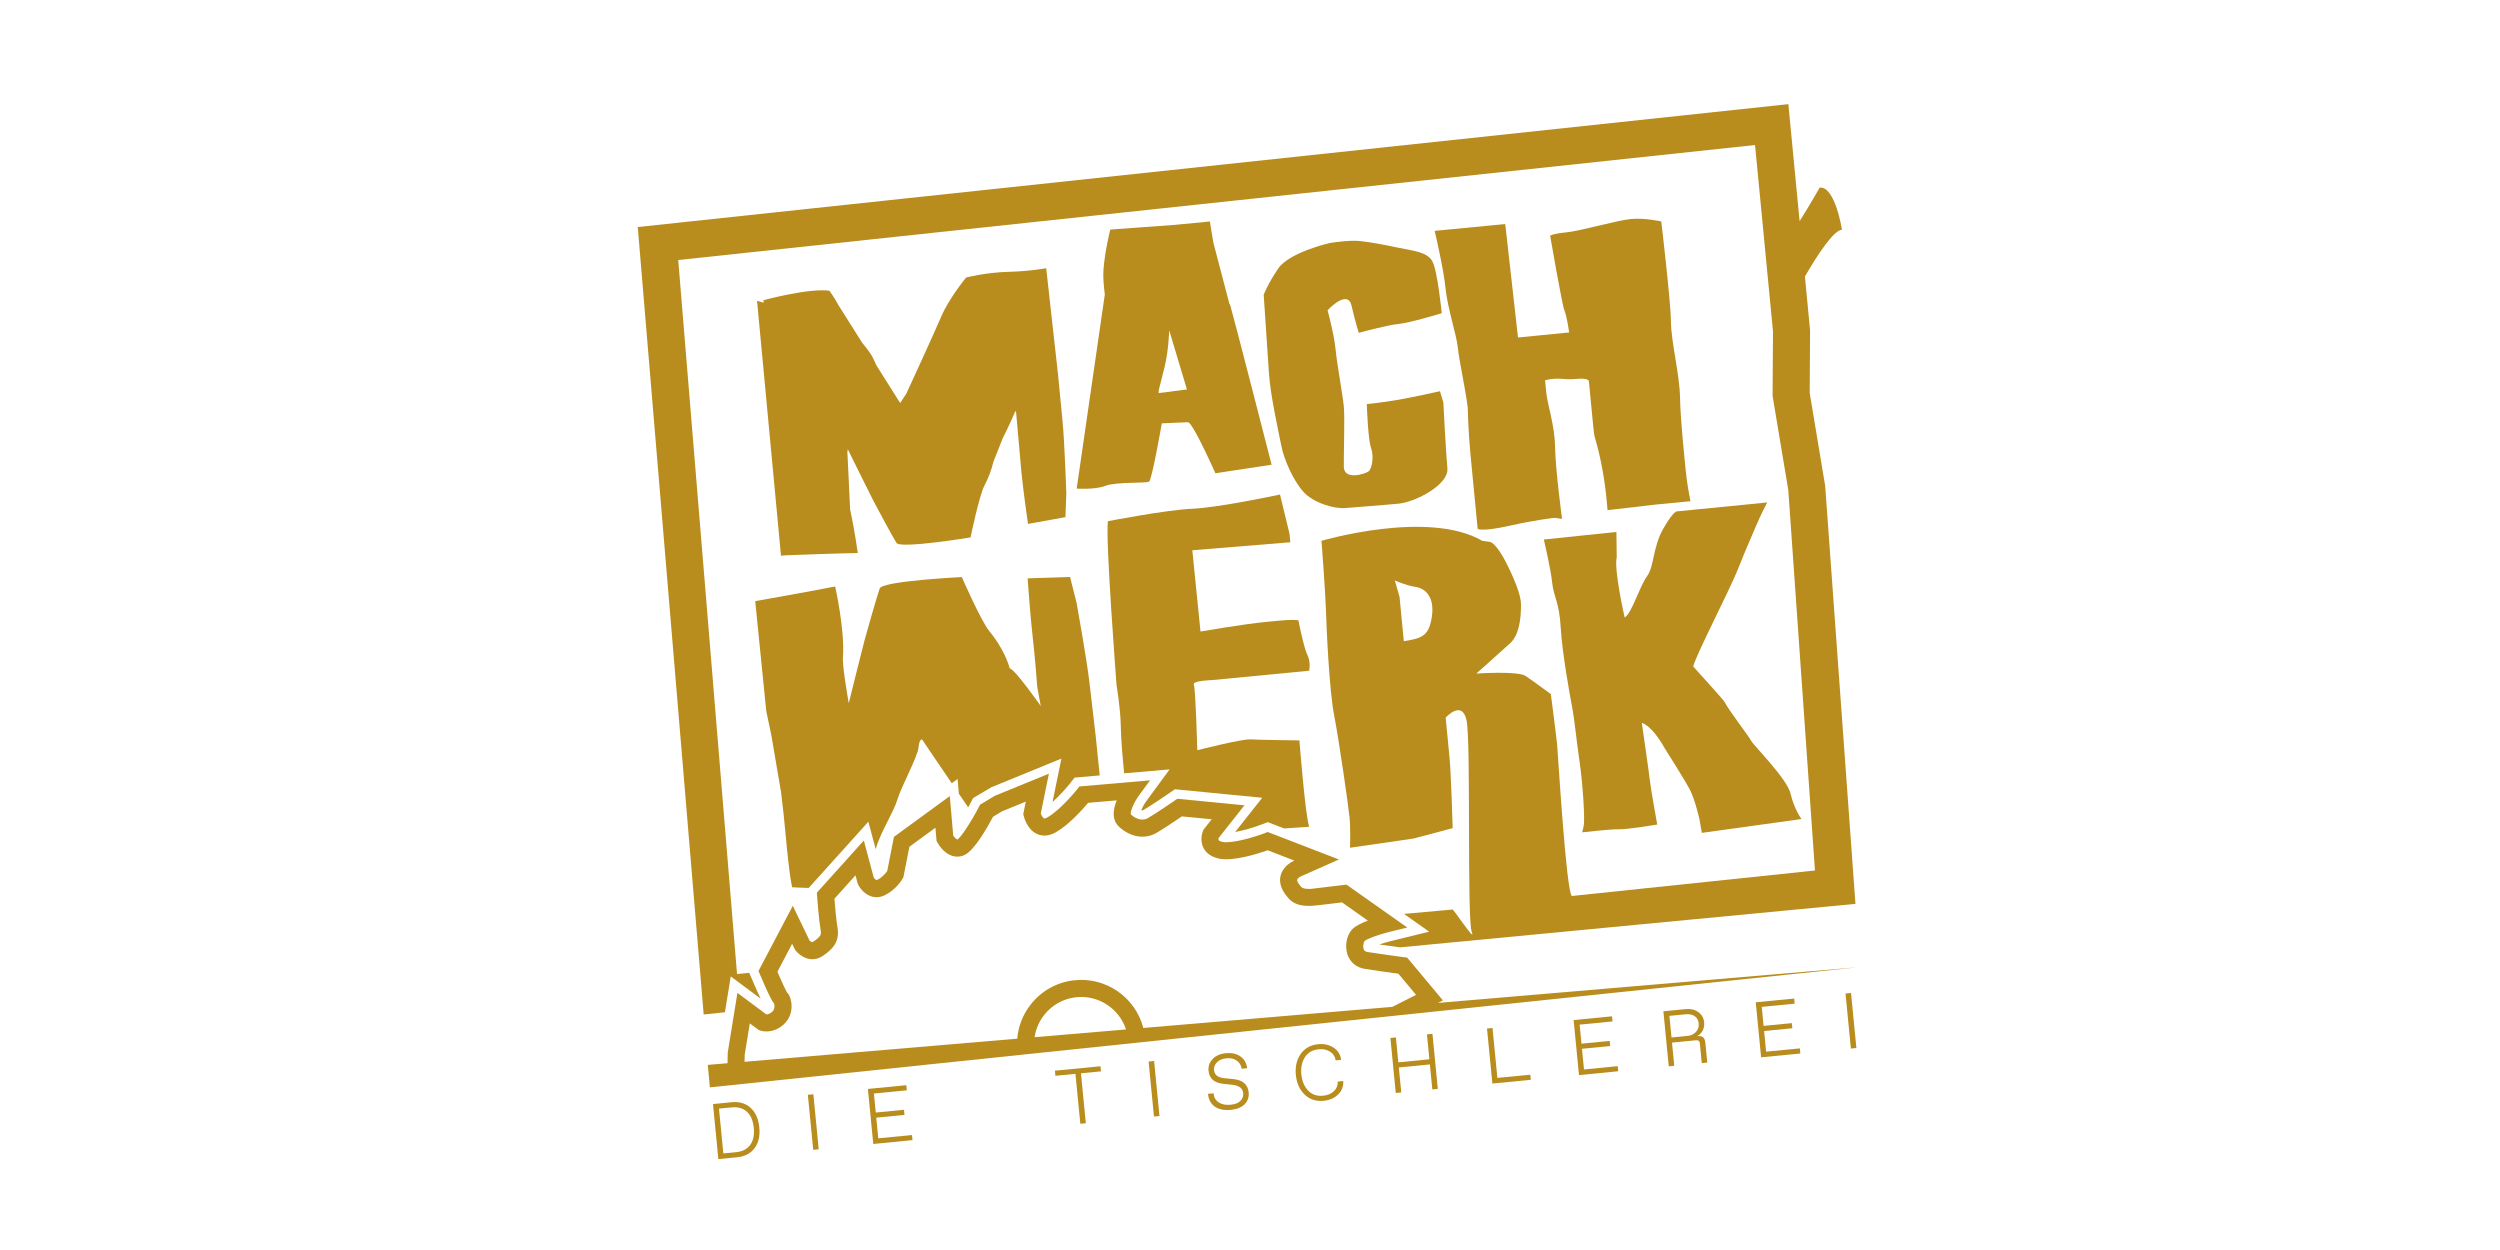 <?xml version="1.0" encoding="utf-8"?>
<!-- Generator: Adobe Illustrator 16.0.4, SVG Export Plug-In . SVG Version: 6.00 Build 0)  -->
<!DOCTYPE svg PUBLIC "-//W3C//DTD SVG 1.1//EN" "http://www.w3.org/Graphics/SVG/1.1/DTD/svg11.dtd">
<svg version="1.1" id="Layer_1" xmlns="http://www.w3.org/2000/svg" xmlns:xlink="http://www.w3.org/1999/xlink" x="0px" y="0px"
	 width="800px" height="400px" viewBox="0 0 800 400" enable-background="new 0 0 800 400" xml:space="preserve">
<path fill="#B88C1D" d="M494.022,172.647c0,0,2.263,9.538,2.681,13.868c0.421,4.339,2.283,6.176,2.717,14.219
	c0.437,8.029,3.071,22.584,3.728,25.882c0.653,3.3,1.355,10.638,2.333,17.269c0.982,6.638,1.768,18.342,1.299,20.414
	c-0.472,2.05-0.472,2.05-0.472,2.05s9.009-1.049,11.706-0.972c2.698,0.079,12.302-1.523,12.302-1.523l0,0
	c0,0-2.158-11.904-2.382-14.24c-0.229-2.333-2.551-18.27-2.551-18.27s3.026,0.451,7.288,8.049c0,0,6.454,10.148,8.115,13.353
	c1.656,3.207,3.052,9.469,3.052,9.469l0.75,4.305l31.878-4.424c0,0-2.326-3.142-3.47-8.073c-1.148-4.94-11.795-15.354-12.619-16.959
	c-0.824-1.599-7.29-9.905-8.624-12.626c-0.225-0.448-9.851-11.084-9.851-11.084s-0.963,0.862,4.695-10.967
	c5.237-10.949,7.729-15.676,10.042-21.492c2.261-5.691,3.254-7.738,5.162-12.303c1.92-4.562,3.719-7.808,3.719-7.808l-28.718,2.841
	c0,0-1.063-0.574-4.52,5.49c-3.454,6.051-2.872,12.046-5.248,15.307c-2.383,3.254-4.912,11.952-7.143,13.174
	c0,0-3.486-15.185-2.54-19.307l-0.104-8.064L494.022,172.647z"/>
<path fill="#B88C1D" d="M404.383,94.325c0,0,1.152,17.241,1.683,25.123c0.502,7.469,3.215,19.27,3.975,23.289
	c0.762,4.017,3.653,10.805,6.987,14.577c3.333,3.763,10.208,5.578,13.52,5.257c3.318-0.319,11.452-0.861,16.973-1.395
	c5.529-0.533,16.146-6.127,15.648-11.297c-0.496-5.151-1.293-21.069-1.293-21.069l-1.087-3.618c0,0-8.738,1.962-13.86,2.828
	c-5.123,0.865-9.546,1.289-9.546,1.289s0.33,11.13,1.352,14.004c1.012,2.879,0.27,6.67-0.761,7.509
	c-1.039,0.847-7.899,2.992-7.954-1.463c-0.056-4.456,0.354-15.648-0.002-19.336c-0.358-3.684-2.185-13.548-2.648-18.338
	c-0.461-4.788-2.551-12.4-2.551-12.4s6.396-6.938,7.668-1.479c1.267,5.456,2.324,8.7,2.324,8.7s9.058-2.489,12.744-2.843
	c3.687-0.357,13.797-3.433,13.797-3.433s-1.34-14.009-3.109-16.815c-1.756-2.803-5.878-3.148-10.812-4.154
	c-4.931-1.016-8.971-1.819-12.477-2.15c-3.396-0.324-9.343,0.632-9.343,0.632s-13.03,2.956-16.586,8.192
	C405.646,90.907,404.383,94.325,404.383,94.325z"/>
<path fill="#B88C1D" d="M481.637,71.702l-22.54,2.173c0,0,2.888,12.232,3.484,18.43c0.599,6.203,3.553,15.012,3.932,18.953
	c0.381,3.947,2.313,12.57,3.15,19.034c0,0,0.194,7.945,0.85,14.708c0.651,6.759,1.521,15.78,1.737,18.031
	c0.218,2.248,0.599,6.198,0.599,6.198s1.234,1.013,10.137-0.978c8.914-2.003,14.541-2.543,14.541-2.543l2.316,0.349
	c0,0-2.144-16.282-2.229-23.101c-0.09-6.816-2.434-13.42-2.814-17.357c-0.381-3.945-0.381-3.945-0.381-3.945
	c5.014-1.056,5.466,0.038,9.97-0.397c4.513-0.433,4.071,0.921,4.071,0.921s0.964,9.971,1.398,14.479
	c0.433,4.506,0.678,2.856,2.325,10.588c1.755,8.23,2.219,16.006,2.219,16.006l15.701-1.818l10.842-1.044
	c0,0-1.051-5.026-1.486-9.525c-0.433-4.512-1.716-16.332-1.854-23.706c-0.143-7.384-2.869-17.922-2.905-24.177
	c-0.031-6.251-3.098-32.12-3.098-32.12s-5.236-1.202-9.744-0.766c-4.503,0.433-16.117,3.826-20.631,4.262
	c-4.505,0.437-5.182,1.071-5.182,1.071s3.86,22.379,4.592,24.013c0.729,1.637,1.506,6.941,1.506,6.941l-16.387,1.625l-4.028-35.833"
	/>
<path fill="#B88C1D" d="M334.784,85.822c0,0-4.987,0.984-12.083,1.166c-7.094,0.173-13.54,1.809-13.54,1.809
	s-5.458,6.625-7.94,12.45c-2.309,5.418-10.083,22.311-11.173,24.672l-1.993,3.051l-7.607-12.056
	c-0.477-1.107-0.941-2.104-1.36-2.866c-0.666-1.217-1.898-2.781-3.257-4.462l-7.544-11.958c-1.373-2.603-2.909-4.609-2.909-4.609
	c-6.691-0.881-21.043,3.045-21.043,3.045c-0.003,0.241,0.003,0.517,0.008,0.8l-2.089-0.599l7.662,81.558l2.108-0.154
	c3.49-0.128,17.178-0.629,22.468-0.696c0,0-0.993-7.246-2.453-13.974l-0.877-18.31c0.076-0.583,0.126-0.938,0.126-0.938
	s6.94,14.065,8.192,16.488c1.25,2.417,6.197,11.591,7.397,13.504c1.203,1.919,23.705-1.771,23.705-1.771s2.759-13.479,4.482-16.696
	c1.136-2.113,2.199-4.881,2.845-7.55l2.933-7.437c1.906-3.646,4.118-8.826,4.118-8.826l0.198,0.523l1.694,19.106
	c0.585,6.039,2.105,16.561,2.105,16.561l11.983-2.167l0.283-7.653c0,0-0.552-16.204-1.181-22.747
	c-0.63-6.541-1.361-14.086-1.457-15.094C338.489,118.987,334.784,85.822,334.784,85.822z"/>
<path fill="#B88C1D" d="M393.671,97.654c-0.051-0.173-0.189-0.323-0.28-0.495l-5.109-19.471c-0.696-3.922-1.104-6.812-1.104-6.812
	l-11.15,1.074l-20.742,1.514c0,0-1.773,7.02-2.184,12.934c-0.156,2.277,0.094,5.023,0.436,7.848l-8.995,62.104
	c0,0,5.904,0.408,9.211-0.887c3.294-1.298,13.03-0.772,13.957-1.346c0.92-0.583,4.068-18.648,4.068-18.648s9.547-0.426,8.58-0.333
	c2.123,1.747,8.568,16.297,8.568,16.297l17.985-2.718C406.913,148.716,394.974,102.082,393.671,97.654z M370.75,125.788
	c-0.14-1.455,1.818-6.534,2.708-12.495c0.343-2.26,0.564-5,0.71-7.531l5.654,18.871L370.75,125.788z"/>
<g>
	<polygon fill="#B88C1D" points="453.076,322.893 457.44,319.245 450.697,320.044 	"/>
	<polygon fill="#B88C1D" points="241.111,345.668 241.126,344.89 235.425,345.565 	"/>
	<g>
		<path fill="#B88C1D" d="M358.65,232.359c0.057,4.578,0.818,12.566,1.069,15.104l14.566-1.26l-7.443,10.12
			c-0.624,0.858-1.273,2.017-1.665,2.922c0.264,0.081,0.499,0.091,0.678-0.01c1.89-1.076,6.711-4.333,8.408-5.499l1.708-1.172
			l27.95,2.718l-8.664,10.957c2.452-0.446,5.609-1.326,8.396-2.384l2.036-0.773l5.244,2.024c4.649-0.337,8.009-0.538,8.009-0.538
			c-1.261-3.542-3.126-27.643-3.126-27.643s-12.841-0.136-15.607-0.33c-2.768-0.186-17.077,3.479-17.077,3.479
			s-0.515-19.651-1.102-20.968c-0.588-1.321,5.812-1.48,5.812-1.48l31.104-2.998c0,0,0.566-2.806-0.56-4.988
			c-1.13-2.179-2.907-11.17-2.907-11.17c-2.768-0.191-3.083-0.163-10.348,0.539c-7.266,0.703-20.972,3.076-20.972,3.076
			l-2.613-26.004l31.363-2.562l-0.265-2.728l-3.041-12.535c0,0-19.751,4.204-27.968,4.53c-8.213,0.336-27.102,3.991-27.102,3.991
			c-0.835,5.581,2.764,52.422,2.764,52.422S358.577,226.869,358.65,232.359z"/>
		<path fill="#B88C1D" d="M360.882,255.135c0.715-1.277,1.378-2.182,1.378-2.182l-1.697,0.147L360.882,255.135z"/>
	</g>
	<g>
		<path fill="#B88C1D" d="M246.845,235.357l3.077,18.049c0,0,0.468,3.957,0.859,7.356c0.394,3.387,1.546,18.083,2.695,23.163
			c0,0,3.228,0.194,5.308,0.218l19.094-21.197l2.354,8.81c1.151-4.75,5.775-11.953,6.899-15.797
			c1.223-4.171,6.575-13.892,6.804-16.79c0.23-2.888,1.17-2.511,1.17-2.511l1.903,2.851c0,0,3.561,5.259,7.555,11.129l1.867-1.362
			l0.404,4.7c1.024,1.499,2.036,2.984,2.99,4.377c0.284-0.515,0.562-1.029,0.826-1.539l0.734-1.417l5.85-3.472l22.415-9.176
			l-2.832,13.896c2.394-2.144,4.678-4.799,5.537-5.886l1.524-1.927l8.032-0.693c-0.689-6.785-1.26-12.36-1.309-12.789
			c-0.131-1.138-1.123-9.625-1.983-16.989c-0.857-7.361-4.09-25.352-4.09-25.352l-2.11-8.369l-13.574,0.439
			c0,0,0.823,11.958,1.616,18.756c0.791,6.794,1.445,15.864,1.445,15.864l1.13,6.222c0,0-8.173-11.678-9.921-12.044
			c-1.028-3.9-3.858-8.738-6.503-11.874c-2.633-3.138-8.833-17.337-8.833-17.337s-25.405,1.238-26.263,3.637
			c-0.856,2.395-4.085,13.679-4.873,16.636c-0.793,2.963-5.038,20.106-5.038,20.106s-2.104-11.765-1.875-14.664
			c0.692-8.682-2.482-22.712-2.482-22.712c-6.661,1.348-25.576,4.7-25.576,4.7l3.535,35.189L246.845,235.357z"/>
	</g>
	<g>
		<path fill="#B88C1D" d="M233.838,312.455l9.559,7.108c-0.728-1.501-1.653-3.577-2.892-6.495l-0.746-1.76l-3.907,0.381
			L217.03,83.204l344.58-36.799l5.746,59.602l-0.129,20.674l5.029,30.137l8.53,121.741l-77.789,8.157
			c-1.817-1.281-4.463-45.815-4.724-48.499c-0.257-2.678-2-16.094-2-16.094s-5.561-4.114-8.067-5.808
			c-2.492-1.692-15.774-0.776-15.774-0.776s7.957-7.122,10.822-9.717c2.862-2.593,3.516-7.901,3.456-12.538
			c-0.059-4.637-5.253-14.19-5.253-14.19s-2.872-5.524-4.834-5.722c-0.486-0.046-1.312-0.16-2.27-0.297
			c-17.368-10.099-51.478-0.009-51.478-0.009s1.265,16.585,1.435,22.37c0.169,5.788,1.054,25.42,2.605,33.394
			c1.547,7.973,4.574,28.952,4.939,32.776c0.372,3.844,0.154,9.666,0.154,9.666l16.109-2.329l4.219-0.624l12.517-3.312
			c0,0-0.505-17.356-0.986-22.338c-0.479-4.983-1.255-13.027-1.255-13.027s5.259-5.926,6.692,0.906
			c1.436,6.815,0.088,63.533,1.647,67.638c1.565,4.104-6.336-8.195-6.238-7.127l-15.442,1.39l8.065,5.689l-12.132,2.974
			c-1.262,0.309-2.627,0.715-3.808,1.12c2.43,0.355,4.985,0.705,6.594,0.922l145.75-13.919l-9.687-133.762l-4.952-29.739
			l0.126-19.956l-1.659-17.29c3.995-6.899,9.104-14.729,11.857-14.993c0,0-2.178-13.947-7.125-13.471c0,0-3.28,5.775-6.433,10.764
			l-3.596-37.461L204.084,72.65l21.094,251.99l6.801-0.717L233.838,312.455z M458.191,197.369c-0.953,6.273-3.229,6.879-8.968,7.823
			l-1.368-14.175l-1.519-5.277c0,0,3.496,1.603,6.653,2.076C456.149,188.28,459.139,191.083,458.191,197.369z"/>
	</g>
</g>
<g>
	<path fill="#B88C1D" d="M229.871,370.905l-1.718-17.608l6.037-0.589c2.415-0.236,4.417,0.367,6.002,1.8
		c1.587,1.439,2.515,3.53,2.785,6.28c0.266,2.733-0.242,4.949-1.524,6.635c-1.282,1.694-3.128,2.656-5.543,2.894L229.871,370.905z
		 M231.472,369.099l4.025-0.394c2.046-0.199,3.563-0.973,4.56-2.325c0.994-1.348,1.378-3.173,1.154-5.471
		c-0.226-2.297-0.956-4.009-2.191-5.141c-1.235-1.134-2.875-1.6-4.923-1.402l-4.025,0.393L231.472,369.099z"/>
	<path fill="#B88C1D" d="M261.992,367.77l-1.761,0.171l-1.719-17.607l1.76-0.169L261.992,367.77z"/>
	<path fill="#B88C1D" d="M292,364.842l-12.554,1.227l-1.718-17.608l12.301-1.202l0.159,1.635l-10.538,1.028l0.596,6.089l9.029-0.883
		l0.158,1.637l-9.031,0.881l0.646,6.615l10.793-1.053L292,364.842z"/>
	<path fill="#B88C1D" d="M345.704,359.603l-1.561-15.974l-6.412,0.624l-0.161-1.633l14.59-1.423l0.16,1.635l-6.414,0.623
		l1.558,15.974L345.704,359.603z"/>
	<path fill="#B88C1D" d="M371.031,357.131l-1.759,0.168l-1.719-17.605l1.761-0.171L371.031,357.131z"/>
	<path fill="#B88C1D" d="M397.335,341.992c-0.177-1.133-0.708-2.003-1.588-2.61c-0.879-0.61-1.941-0.854-3.183-0.732l-0.252,0.024
		c-1.205,0.116-2.169,0.537-2.885,1.26c-0.715,0.721-1.029,1.56-0.935,2.516c0.147,1.512,1.213,2.363,3.196,2.559l2.87,0.277
		c3.093,0.309,4.766,1.728,5.013,4.259c0.151,1.543-0.282,2.817-1.292,3.82c-1.012,1.005-2.464,1.599-4.36,1.785
		c-2.163,0.211-3.884-0.129-5.165-1.018c-1.281-0.892-2.01-2.263-2.19-4.105l1.761-0.171c0.127,1.308,0.683,2.281,1.668,2.918
		c0.987,0.645,2.234,0.891,3.743,0.742l0.251-0.024c1.308-0.127,2.296-0.536,2.965-1.227c0.668-0.691,0.957-1.51,0.866-2.448
		c-0.078-0.805-0.41-1.423-0.994-1.858c-0.584-0.435-1.441-0.715-2.571-0.842l-2.874-0.303c-2.858-0.315-4.406-1.702-4.648-4.168
		c-0.137-1.422,0.295-2.672,1.298-3.744c1.005-1.072,2.421-1.697,4.25-1.876c1.876-0.184,3.426,0.157,4.646,1.021
		c1.218,0.861,1.94,2.12,2.169,3.771L397.335,341.992z"/>
	<path fill="#B88C1D" d="M417.55,338.344c-0.956,1.514-1.325,3.34-1.117,5.465c0.207,2.133,0.923,3.847,2.151,5.149
		c1.228,1.302,2.807,1.858,4.734,1.672l0.252-0.025c1.308-0.129,2.396-0.597,3.265-1.409c0.868-0.814,1.285-1.846,1.246-3.093
		l1.762-0.171c0.08,1.719-0.472,3.153-1.66,4.313c-1.193,1.157-2.718,1.826-4.578,2.005c-2.448,0.241-4.487-0.418-6.111-1.98
		c-1.623-1.558-2.564-3.653-2.821-6.287s0.261-4.869,1.553-6.714s3.163-2.887,5.611-3.126c1.863-0.184,3.487,0.181,4.879,1.084
		c1.394,0.905,2.212,2.211,2.466,3.915l-1.762,0.169c-0.206-1.231-0.813-2.166-1.82-2.793c-1.013-0.627-2.17-0.879-3.478-0.755
		l-0.251,0.025C419.94,335.979,418.5,336.829,417.55,338.344z"/>
	<path fill="#B88C1D" d="M446.644,349.75l-1.718-17.605l1.762-0.172l0.775,7.973l9.937-0.973L456.621,331l1.762-0.17l1.719,17.607
		l-1.762,0.171l-0.78-7.997l-9.935,0.967l0.779,8.002L446.644,349.75z"/>
	<path fill="#B88C1D" d="M477.559,346.732l-1.717-17.609l1.758-0.169l1.56,15.971l10.539-1.028l0.16,1.639L477.559,346.732z"/>
	<path fill="#B88C1D" d="M517.829,342.802l-12.552,1.229l-1.718-17.609l12.3-1.2l0.157,1.634l-10.537,1.028l0.593,6.089l9.03-0.883
		l0.16,1.637l-9.029,0.88l0.645,6.617l10.79-1.055L517.829,342.802z"/>
	<path fill="#B88C1D" d="M535.764,341.054l-1.763,0.173l-1.716-17.607l7.194-0.704c1.542-0.149,2.868,0.17,3.976,0.959
		c1.113,0.788,1.733,1.861,1.864,3.221c0.099,1.006-0.056,1.901-0.461,2.687s-1.003,1.385-1.791,1.798l0.175-0.016
		c0.807-0.079,1.397,0.054,1.778,0.396c0.381,0.344,0.612,0.933,0.694,1.774l0.613,6.287l-1.76,0.173l-0.613-6.289
		c-0.074-0.757-0.488-1.094-1.242-1.021l-7.673,0.747L535.764,341.054z M534.205,325.078l0.677,6.92l5.181-0.509
		c1.057-0.1,1.932-0.52,2.632-1.258c0.696-0.737,0.993-1.64,0.89-2.716c-0.102-1.035-0.524-1.815-1.27-2.339
		c-0.746-0.517-1.721-0.72-2.929-0.604L534.205,325.078z"/>
	<path fill="#B88C1D" d="M576.11,337.116l-12.553,1.224l-1.717-17.607l12.3-1.198l0.158,1.634l-10.539,1.029l0.595,6.085l9.03-0.879
		l0.16,1.634l-9.03,0.882l0.646,6.614l10.793-1.055L576.11,337.116z"/>
	<path fill="#B88C1D" d="M594.043,335.367l-1.76,0.169l-1.718-17.606l1.763-0.171L594.043,335.367z"/>
</g>
<path fill="#B88C1D" d="M460.147,320.938l1.593-0.804l-11.438-13.691l-1.058-0.14c-0.072-0.009-7.306-0.96-11.663-1.664
	c-0.766-0.126-1.032-0.448-1.196-0.895c-0.357-0.975-0.015-2.265,0.263-2.592c0.714-0.704,4.384-2.065,7.854-2.915l5.828-1.425
	l-19.456-13.726l-11.209,1.338c0,0-2.671,0.293-3.377-0.725l-0.194-0.249c-0.84-0.953-1.067-1.628-1.006-1.917
	c0.08-0.386,0.716-0.874,1.123-1.061l12.244-5.435l-22.772-8.792l-0.979,0.37c-3.742,1.426-10.735,3.429-13.585,2.778
	c-0.714-0.166-1.062-0.4-1.142-0.551c-0.078-0.148-0.069-0.434-0.03-0.661l8.288-10.483l-21.479-2.089l-0.818,0.563
	c-0.063,0.042-6.233,4.272-8.618,5.629c-1.619,0.921-3.613,0.479-5.438-1.17c-0.304-0.727,0.826-3.671,2.578-6.064l3.572-4.858
	l-22.625,1.958l-0.731,0.924c-0.052,0.065-5.235,6.576-9.524,8.992c-0.528,0.302-0.907,0.379-1.045,0.315
	c-0.354-0.152-0.796-0.889-1.055-1.581l2.595-12.737l-17.289,7.078l-4.727,2.832l-0.354,0.681
	c-2.552,4.925-5.814,9.832-6.909,10.492c-0.293-0.055-0.899-0.646-1.339-1.27l-1.092-12.638l-17.877,13.047l-2.141,10.909
	c-0.416,0.613-1.492,2.011-3.17,2.846c-0.45,0.206-0.941-0.422-1.157-0.752l-3.162-11.834l-15.036,16.695l0.085,1.161
	c0.021,0.31,0.561,7.62,1.128,10.813c0.248,1.386,0.204,1.952-2.352,3.709c-0.439,0.301-0.934-0.103-1.21-0.395l-5.345-11.1
	l-10.974,20.864l0.505,1.19c2.812,6.634,3.859,8.516,4.483,9.229c0.119,0.417,0.386,1.72-0.588,2.613
	c-0.861,0.793-1.563,0.841-1.871,0.876l-9.277-6.899l-3.099,19.125l-0.072,3.379l-6.304,0.535l0.654,7.191l367.674-38.46
	L460.147,320.938z M331.078,331.903c0.378-2.573,1.408-5.018,3.059-7.116c2.491-3.167,6.068-5.176,10.069-5.653
	c7.254-0.857,13.935,3.597,16.125,10.287L331.078,331.903z M445.562,322.193l-79.7,6.758c-2.539-9.787-11.98-16.479-22.301-15.238
	c-5.451,0.649-10.321,3.385-13.714,7.697c-2.521,3.204-3.998,6.993-4.327,10.965l-87.259,7.398l0.039-2.233l1.632-10.062
	l2.785,2.071l0.324,0.13c1.477,0.596,4.78,0.865,7.784-1.905c1.756-1.613,2.631-3.867,2.461-6.351
	c-0.043-0.657-0.282-2.718-1.493-3.939c-0.496-0.821-1.831-3.743-3.028-6.516l4.718-8.973l0.792,1.641l0.284,0.464
	c1.558,2.058,5.182,4.221,8.785,1.756c2.705-1.857,5.518-4.254,4.637-9.172c-0.393-2.208-0.793-6.913-0.968-9.095l6.738-7.481
	l0.66,2.468l0.207,0.541c1.241,2.426,4.544,5.317,8.556,3.333c3.708-1.845,5.53-5.058,5.725-5.418l0.199-0.367l1.905-9.708
	l8.327-6.078l0.363,4.207l0.272,0.502c1.7,3.125,5.147,5.712,8.726,3.991c3.106-1.5,7.153-8.575,9.077-12.211l2.855-1.734
	l7.632-3.125l-0.811,3.977l0.134,0.576c0.103,0.448,1.103,4.419,4.326,5.839c1.27,0.559,3.332,0.916,5.932-0.56
	c4.167-2.35,8.613-7.351,10.359-9.433l9.152-0.791c-1.155,2.825-1.69,6.227,0.818,8.502c3.612,3.299,8.155,4.04,11.855,1.931
	c2.05-1.166,6.368-4.075,8.181-5.309l9.542,0.926l-2.627,3.324l-0.145,0.342c-0.123,0.293-1.166,2.937,0.139,5.489
	c0.602,1.181,1.918,2.728,4.772,3.393c4.615,1.067,12.811-1.578,15.767-2.627l8.554,3.304l-0.18,0.078
	c-0.358,0.154-3.529,1.602-4.264,4.861c-0.338,1.505-0.236,3.867,2.141,6.621c2.719,3.719,7.762,2.926,9.629,2.755l7.907-0.948
	l8.276,5.836c-2.127,0.798-4.193,1.814-5.199,2.99c-1.703,1.997-2.232,5.379-1.257,8.041c0.872,2.376,2.855,3.981,5.447,4.402
	c3.478,0.563,8.577,1.257,10.771,1.549l5.664,6.778L445.562,322.193z"/>
</svg>
